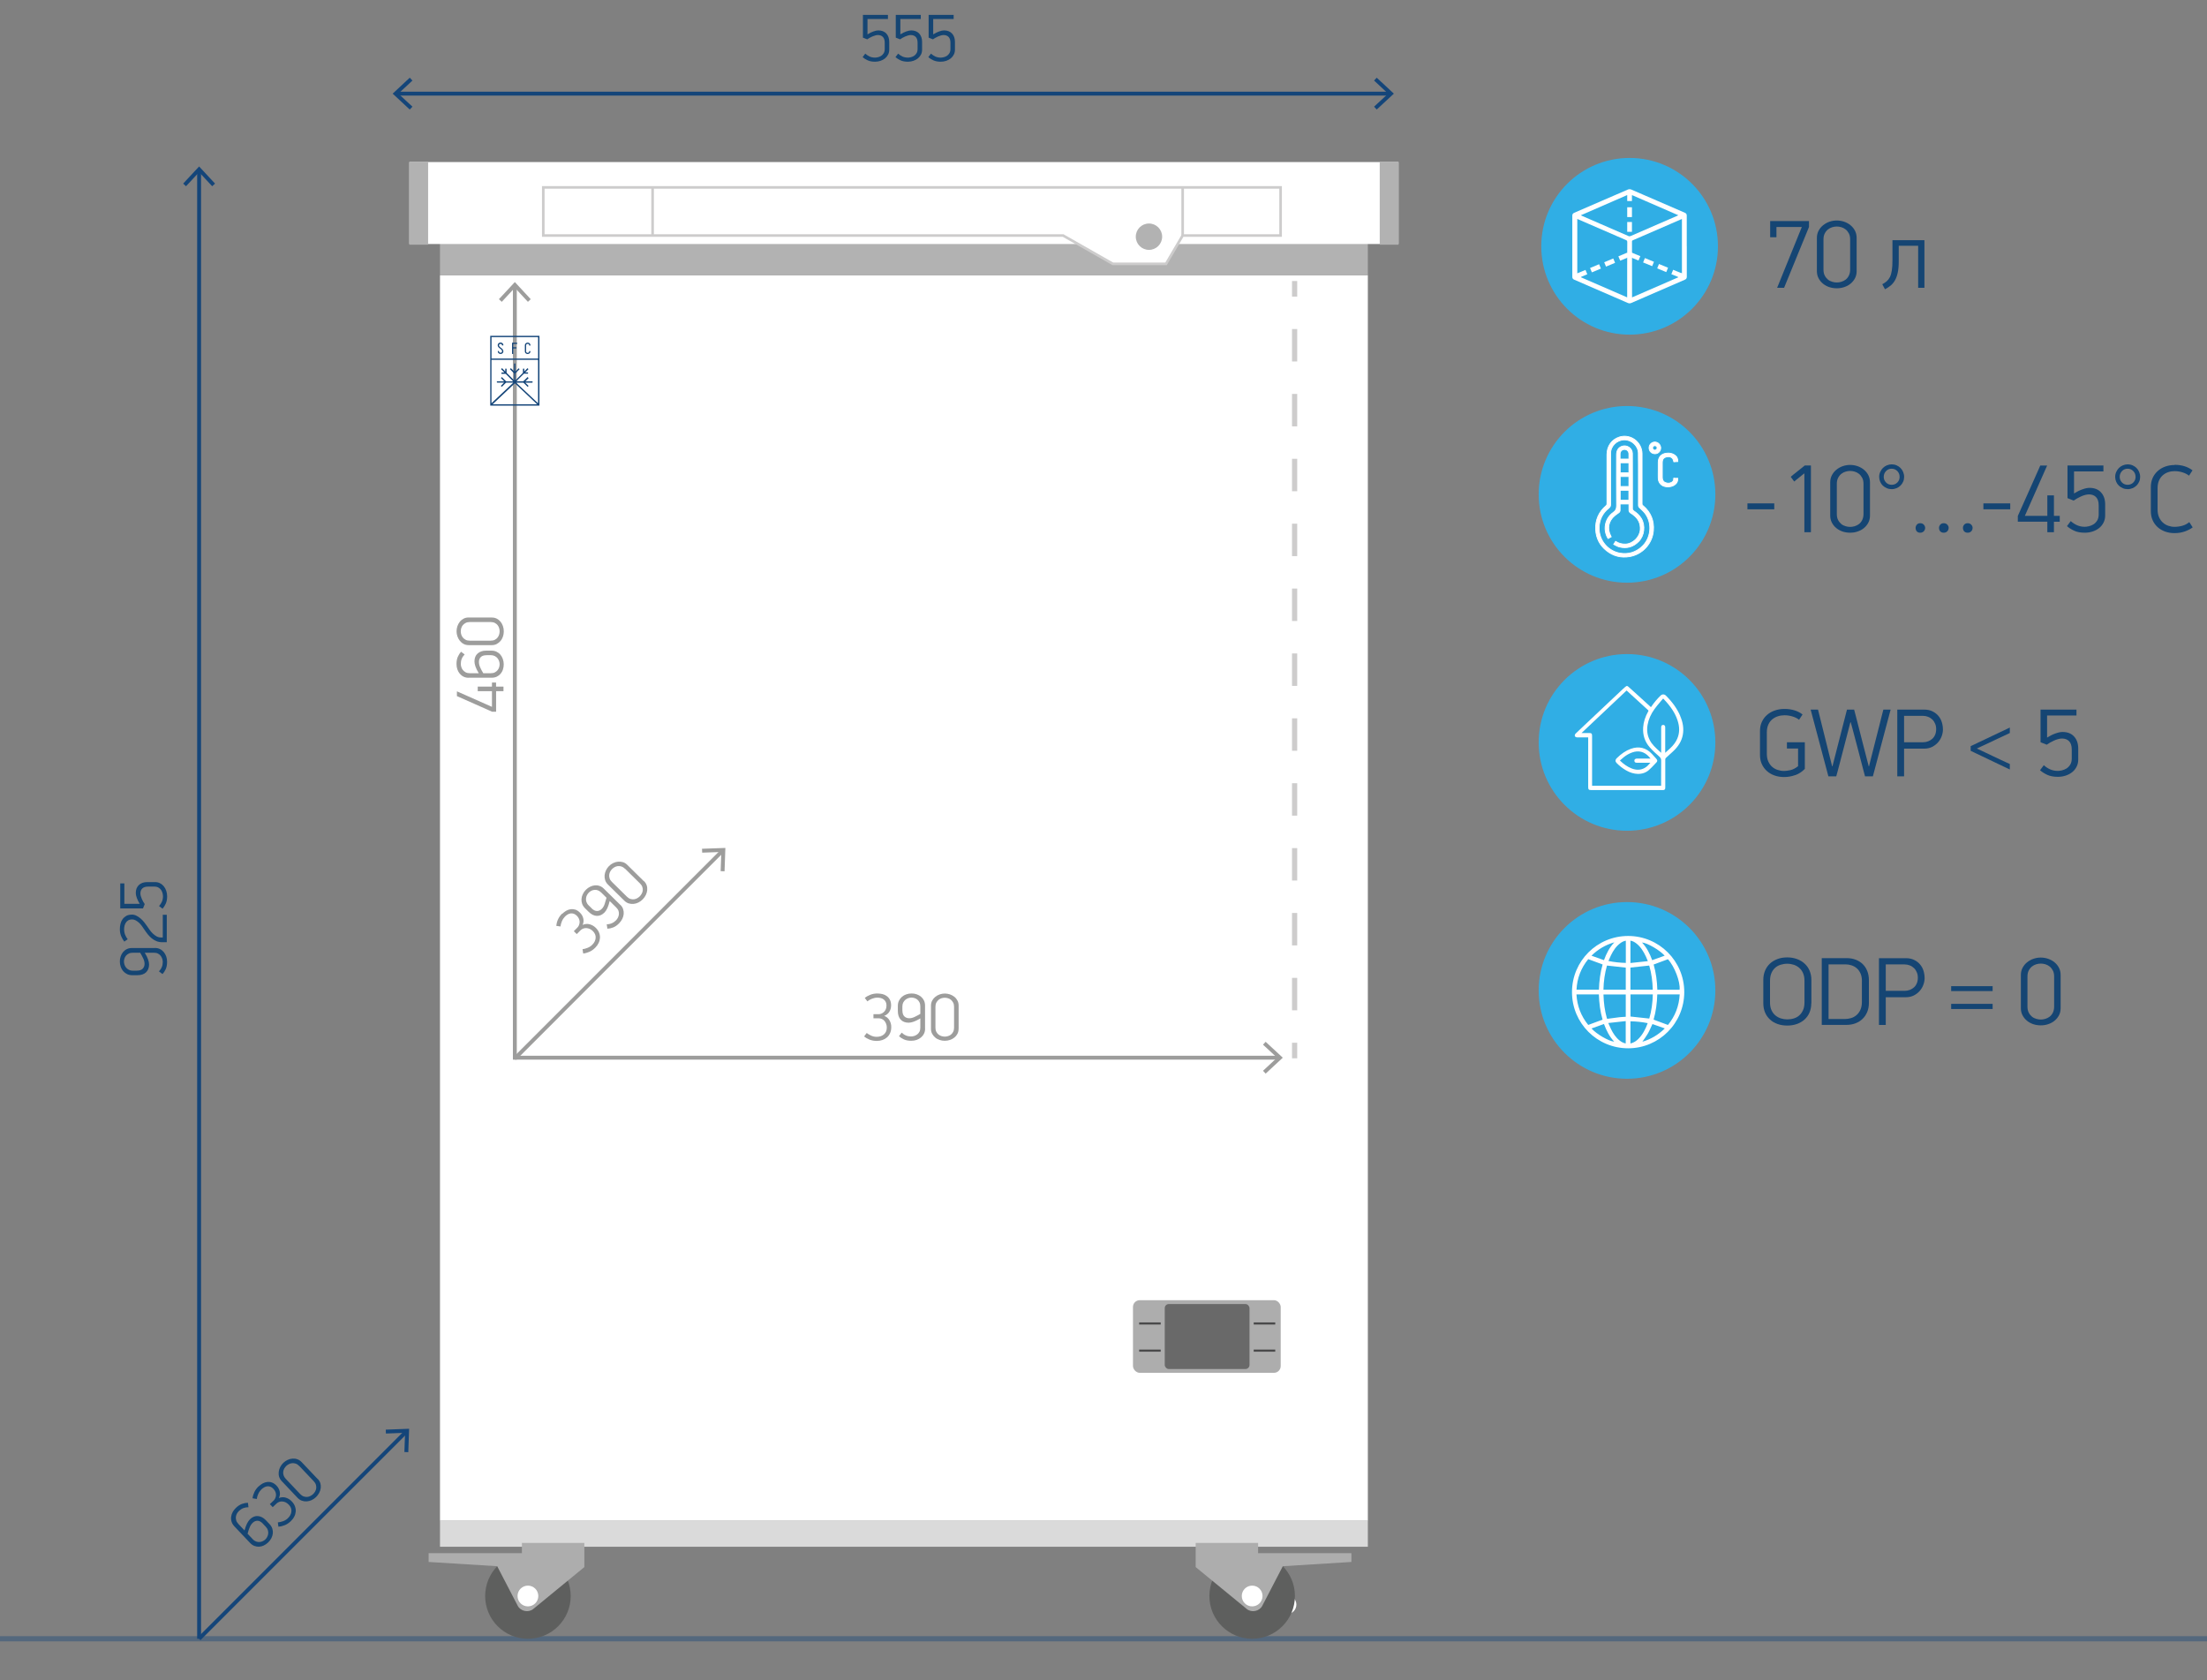 <?xml version="1.0" encoding="UTF-8"?> <svg xmlns="http://www.w3.org/2000/svg" id="_Слой_1" viewBox="0 0 425.2 323.66"><rect x="0" y="0" width="425.2" height="323.66" fill="#808080" stroke="none"/><defs><style>.cls-1,.cls-2{stroke-width:.5px;}.cls-1,.cls-2,.cls-3,.cls-4,.cls-5,.cls-6,.cls-7,.cls-8{stroke-miterlimit:10;}.cls-1,.cls-2,.cls-5,.cls-7{stroke:#cdcccc;}.cls-1,.cls-3,.cls-9{fill:#fff;}.cls-10{fill:#adadad;}.cls-2,.cls-4,.cls-5,.cls-6,.cls-7,.cls-8{fill:none;}.cls-11{fill:#696969;}.cls-3{stroke:#fff;stroke-width:.15px;}.cls-4{stroke:#9d9d9c;}.cls-4,.cls-8{stroke-width:.75px;}.cls-12{fill:#dadada;}.cls-13{fill:#5e5f5e;}.cls-6{opacity:.4;stroke:#124579;}.cls-7{stroke-dasharray:6.25 6.25;}.cls-14{fill:#49494a;}.cls-15{fill:#9d9d9c;}.cls-16{fill:#154573;}.cls-8{stroke:#144579;}.cls-17{fill:#b2b2b2;}.cls-18{fill:#144579;}.cls-19{fill:#30aee5;}</style></defs><circle class="cls-19" cx="313.46" cy="95.24" r="17.02"></circle><circle class="cls-19" cx="313.96" cy="47.45" r="17.02"></circle><path class="cls-3" d="M316.53,97.44c-.13-.11-.17-.22-.17-.38,0-.94,0-1.87,0-2.81,0-.93,0-1.88,0-2.81,0-1.08,0-3.37,0-4.08,0-.25-.04-.5-.1-.74-.49-1.9-2.44-3-4.26-2.43-1.48.47-2.41,1.76-2.41,3.38,0,3.15,0,6.31,0,9.46,0,.15-.02.27-.15.38-1.43,1.22-2.12,2.77-2.02,4.65.09,1.65.8,3.01,2.08,4.03,1.31,1.05,2.82,1.44,4.5,1.14,2.41-.43,4.34-2.45,4.55-5,.16-1.92-.51-3.55-2-4.81ZM316.27,105.37c-1.19,1.04-2.56,1.46-4.13,1.2-2.25-.37-4.1-2.38-4.05-4.9.03-1.55.67-2.83,1.89-3.79.24-.19.32-.4.32-.69,0-3.28-.01-6.57,0-9.85,0-1.42,1.21-2.58,2.64-2.6,1.39-.02,2.64,1.12,2.7,2.52.03.8.01,3.76.02,4.56h0c0,1.84,0,3.69,0,5.53,0,.2.08.35.24.49.36.34.75.68,1.04,1.07,1.45,1.95,1.14,4.86-.68,6.46Z"></path><path class="cls-3" d="M314.72,98.38c-.15-.1-.21-.22-.21-.4,0-1.92,0-3.85,0-5.77,0-1.62,0-3.24-.01-4.86-.01-.97-1-1.67-1.93-1.4-.72.21-1.13.79-1.13,1.64,0,3.28-.02,6.55.01,9.83,0,.58-.14.94-.63,1.29-1.7,1.19-2.03,3.44-1.01,5.05l.61-.34s-.05-.09-.07-.14c-.76-1.4-.47-2.93.76-3.94.24-.2.5-.38.75-.55.19-.13.27-.29.27-.52-.01-.39,0-.77,0-1.17h1.7c0,.39.01.77,0,1.14-.01.27.09.46.32.6.19.11.36.24.53.37.95.71,1.41,1.65,1.33,2.85-.1,1.43-1.43,2.72-2.86,2.76-.69.02-1.31-.15-1.89-.53l-.37.58c.35.18.7.4,1.07.5,1.44.37,2.69.02,3.74-1.04,1.11-1.12,1.33-3.07.53-4.43-.38-.64-.91-1.1-1.51-1.5ZM313.81,96.37h-1.66v-1.91h1.66v1.91ZM313.82,93.72h-1.67v-1.91h1.67v1.91ZM313.82,91.07h-1.67v-1.91h1.67v1.91ZM313.83,88.44h-1.7c0-.36-.01-.69,0-1.01.02-.51.39-.85.87-.84.48.02.82.37.82.88,0,.32,0,.64,0,.97Z"></path><path class="cls-3" d="M322.49,92.13c-.04.29-.1.59-.38.76-.43.26-.89.26-1.34.04-.39-.19-.51-.55-.51-.95,0-.96,0-1.92,0-2.88,0-.42.12-.8.54-.98.48-.21.98-.21,1.38.16.17.16.23.45.3.69l.78-.05c.02-.56-.2-1-.67-1.3-.47-.3-.99-.38-1.54-.31-.97.11-1.56.73-1.58,1.72-.01.51,0,1.02,0,1.53,0,0,0,0,0,0,0,.54-.02,1.08,0,1.61.03.5.21.94.63,1.26.62.48,1.77.49,2.49.02.46-.3.68-.74.66-1.3h-.79Z"></path><path class="cls-3" d="M319.95,86.29c0-.62-.53-1.14-1.14-1.13-.62.01-1.11.52-1.1,1.14,0,.63.51,1.13,1.15,1.12.62,0,1.1-.51,1.1-1.14ZM318.82,86.73c-.24,0-.44-.22-.43-.46.01-.24.21-.41.45-.41.23,0,.43.22.42.44,0,.22-.22.43-.44.43Z"></path><path class="cls-9" d="M324.98,47.45c0,1.96,0,3.92,0,5.88,0,.29-.12.45-.38.56-3.43,1.49-6.87,2.98-10.3,4.47-.24.11-.45.11-.7,0-3.44-1.5-6.88-2.99-10.32-4.48-.25-.11-.36-.27-.36-.55,0-3.93,0-7.86,0-11.78,0-.29.12-.45.38-.56,3.46-1.5,6.92-3.01,10.39-4.5.15-.06.38-.06.53,0,3.47,1.49,6.93,3,10.39,4.5.25.11.36.27.36.55,0,1.97,0,3.94,0,5.9ZM303.88,42.19v10.5c.25-.11.81.5.68.72,2.98,1.3,5.95,2.59,8.93,3.88,0-2.6,0-10.11.02-10.66,0-.2-.06-.3-.25-.38-2.39-1.03-4.78-2.07-7.17-3.11-.73-.32-1.45-.63-2.21-.96ZM314.42,57.3c3-1.3,5.97-2.59,8.95-3.89-.16-.22-.22-.43-.05-.64.2-.26.46-.17.72-.09v-10.48c-.06.02-.11.04-.15.05-3.1,1.34-6.19,2.69-9.29,4.03-.15.06-.19.15-.18.3,0,.55.01,8.12.01,10.72ZM304.56,41.47c.09.05.14.07.19.1,3,1.3,6,2.6,9,3.91.16.07.29.05.44-.02,2.97-1.29,5.94-2.58,8.91-3.87.07-.03.14-.07.25-.12-3-1.3-5.96-2.59-8.92-3.88-.02.05-.02.06-.02.08,0,.17,0,.89,0,1.06h-.91c0-.19,0-.92,0-1.15-2.99,1.3-5.94,2.59-8.93,3.89Z"></path><rect class="cls-9" x="313.5" y="39.93" width=".91" height="1.89"></rect><rect class="cls-9" x="313.5" y="42.77" width=".91" height="1.89"></rect><rect class="cls-9" x="306.95" y="50.74" width=".91" height="1.89" transform="translate(236.65 -251.9) rotate(67.34)"></rect><rect class="cls-9" x="304.33" y="51.84" width=".91" height="1.89" transform="translate(236.05 -248.81) rotate(67.34)"></rect><rect class="cls-9" x="312.4" y="48.49" width=".91" height="1.89" transform="translate(237.93 -258.31) rotate(67.34)"></rect><rect class="cls-9" x="309.68" y="49.63" width=".91" height="1.89" transform="translate(237.3 -255.1) rotate(67.34)"></rect><rect class="cls-9" x="317.17" y="49.56" width=".91" height="1.89" transform="translate(485.05 -224.09) rotate(112.34)"></rect><rect class="cls-9" x="314.54" y="48.49" width=".91" height="1.89" transform="translate(480.43 -223.15) rotate(112.34)"></rect><rect class="cls-9" x="322.61" y="51.83" width=".91" height="1.89" transform="translate(494.66 -226) rotate(112.34)"></rect><rect class="cls-9" x="319.88" y="50.7" width=".91" height="1.89" transform="translate(489.85 -225.02) rotate(112.34)"></rect><path class="cls-16" d="M343.72,55.45h-1.34l4.76-11.72h-4.89v1.98h-1.21v-3.12h7.48v1.14l-4.8,11.72Z"></path><path class="cls-16" d="M357.7,52.24c0,.51-.11.97-.32,1.37-.21.4-.5.75-.85,1.04-.35.29-.76.51-1.22.66-.46.16-.94.23-1.44.23s-1-.08-1.46-.23c-.46-.16-.86-.38-1.21-.67-.35-.29-.63-.64-.84-1.04s-.32-.86-.32-1.35v-6.42c0-.51.11-.97.33-1.38s.5-.76.86-1.05.76-.52,1.22-.68c.46-.16.93-.24,1.42-.24s.98.08,1.44.24c.46.16.87.39,1.22.68s.64.64.85,1.05c.21.41.32.87.32,1.38v6.42ZM356.45,46.14c0-.46-.08-.85-.25-1.17-.17-.32-.38-.58-.62-.77-.25-.2-.53-.34-.83-.43-.31-.09-.59-.13-.87-.13s-.56.04-.87.13c-.3.09-.58.23-.83.43-.25.2-.46.46-.62.77-.17.32-.25.71-.25,1.17v5.79c0,.46.08.85.25,1.17s.38.57.62.77.53.33.83.42c.3.09.59.13.87.13s.56-.04.87-.13c.3-.09.58-.23.83-.42s.46-.45.62-.77.25-.71.25-1.17v-5.79Z"></path><path class="cls-16" d="M365.81,47.35v2.99c0,.86-.06,1.59-.19,2.18s-.31,1.1-.55,1.51-.52.75-.85,1.01-.68.49-1.06.69l-.52-.97c.32-.17.61-.36.85-.57s.45-.48.62-.81.29-.76.37-1.28c.08-.52.12-1.17.12-1.97v-3.86h6.16v9.18h-1.21v-8.1h-3.73Z"></path><path class="cls-16" d="M336.66,98.12v-1.14h5.17v1.14h-5.17Z"></path><path class="cls-16" d="M347.63,102.54v-11.35c-.1.07-.24.18-.42.33-.18.14-.37.29-.56.45-.19.16-.38.31-.57.46-.19.15-.32.26-.41.34l-.67-.91c.15-.12.35-.29.59-.49.24-.2.49-.4.76-.61.26-.21.51-.4.76-.6s.44-.35.59-.48h1.19v12.86h-1.25Z"></path><path class="cls-16" d="M360.27,99.33c0,.51-.11.97-.32,1.37-.21.4-.5.75-.85,1.04-.35.29-.76.51-1.22.66-.46.16-.94.23-1.44.23s-1-.08-1.46-.23c-.46-.16-.86-.38-1.21-.67-.35-.29-.63-.64-.84-1.04s-.32-.86-.32-1.35v-6.42c0-.51.11-.97.33-1.38s.5-.76.86-1.05.76-.52,1.22-.68c.46-.16.93-.24,1.42-.24s.98.08,1.44.24c.46.16.87.39,1.22.68s.64.64.85,1.05c.21.41.32.87.32,1.38v6.42ZM359.02,93.23c0-.46-.08-.85-.25-1.17-.17-.32-.38-.58-.62-.77-.25-.2-.53-.34-.83-.43-.31-.09-.59-.13-.87-.13s-.56.04-.87.13c-.3.09-.58.23-.83.43-.25.2-.46.46-.62.77-.17.32-.25.71-.25,1.17v5.79c0,.46.08.85.25,1.17s.38.57.62.77.53.33.83.42c.3.09.59.13.87.13s.56-.04.87-.13c.3-.09.58-.23.83-.42s.46-.45.62-.77.25-.71.25-1.17v-5.79Z"></path><path class="cls-16" d="M366.85,91.87c0,.34-.06.65-.19.93-.12.29-.3.54-.51.75-.22.21-.47.38-.76.5-.29.12-.61.19-.94.19s-.65-.06-.94-.19c-.29-.12-.55-.29-.77-.5-.22-.21-.39-.46-.51-.75-.12-.29-.19-.6-.19-.93s.07-.65.2-.94c.13-.29.3-.55.52-.77.22-.22.47-.39.77-.51.29-.12.6-.19.92-.19s.65.06.94.19c.29.12.55.3.76.51.22.22.39.47.51.77.12.29.19.61.19.94ZM365.98,91.87c0-.44-.15-.81-.44-1.11-.29-.3-.66-.46-1.09-.46s-.8.15-1.09.46c-.29.31-.44.68-.44,1.11s.15.78.44,1.08c.29.3.66.45,1.09.45s.8-.15,1.09-.44c.29-.29.44-.66.44-1.09Z"></path><path class="cls-16" d="M369.06,101.68c0-.21.08-.41.23-.6.16-.19.38-.28.66-.28s.52.09.69.28.26.39.26.6c0,.26-.09.49-.26.67s-.4.28-.69.28-.51-.09-.66-.26c-.16-.17-.23-.4-.23-.69ZM373.57,101.68c0-.21.08-.41.24-.6.16-.19.39-.28.67-.28s.52.09.69.28.26.39.26.6c0,.26-.09.49-.26.67s-.4.28-.69.28-.51-.09-.67-.26c-.16-.17-.24-.4-.24-.69ZM378.18,101.68c0-.21.08-.41.24-.6.16-.19.39-.28.67-.28s.52.09.69.28c.17.19.26.39.26.6,0,.26-.08.49-.25.67s-.4.28-.7.28-.51-.09-.67-.26c-.16-.17-.24-.4-.24-.69Z"></path><path class="cls-16" d="M382.12,98.12v-1.14h5.17v1.14h-5.17Z"></path><path class="cls-16" d="M395.71,100.51v2.03h-1.27v-2.03h-5.69v-1.1c.72-1.62,1.45-3.24,2.17-4.86.73-1.62,1.45-3.24,2.16-4.86h1.32l-4.29,9.69h4.33v-3.94h1.27v3.94h1.12v1.14h-1.12Z"></path><path class="cls-16" d="M405.27,100.68c-.21.41-.49.76-.84,1.04-.36.29-.77.51-1.25.67s-.99.24-1.52.24c-.8,0-1.47-.12-2.02-.37-.55-.25-1.02-.55-1.42-.9l.73-.97c.38.35.8.62,1.24.81.44.19.92.29,1.45.29.21,0,.47-.03.78-.1.31-.07.61-.19.89-.36.28-.17.52-.42.72-.73.2-.31.3-.71.3-1.19v-1.75c0-.71-.17-1.24-.51-1.59-.34-.35-.8-.52-1.37-.52-.22,0-.47.04-.74.11s-.54.17-.8.29c-.27.12-.53.25-.77.39-.25.14-.46.28-.63.4l-1.19-.47v-6.29h6.92v1.14h-5.66v4.25c.56-.35,1.1-.62,1.63-.8.53-.19.98-.28,1.35-.28.95,0,1.69.29,2.22.87s.8,1.35.8,2.32v2.13c0,.5-.1.95-.31,1.36Z"></path><path class="cls-16" d="M412.32,91.87c0,.34-.06.65-.19.93-.12.29-.3.54-.51.75-.22.21-.47.38-.76.5-.29.12-.61.19-.94.19s-.65-.06-.94-.19c-.29-.12-.55-.29-.77-.5-.22-.21-.39-.46-.51-.75-.12-.29-.19-.6-.19-.93s.07-.65.2-.94c.13-.29.3-.55.52-.77.22-.22.47-.39.77-.51.29-.12.6-.19.92-.19s.65.06.94.19c.29.12.55.3.76.51.22.22.39.47.51.77.12.29.19.61.19.94ZM411.44,91.87c0-.44-.15-.81-.44-1.11-.29-.3-.66-.46-1.09-.46s-.8.15-1.09.46c-.29.31-.44.68-.44,1.11s.15.78.44,1.08c.29.3.66.45,1.09.45s.8-.15,1.09-.44c.29-.29.44-.66.44-1.09Z"></path><path class="cls-16" d="M418.94,89.55c1.37,0,2.53.35,3.47,1.06l-.67,1.03c-.37-.29-.81-.5-1.3-.65-.49-.15-.99-.22-1.5-.22-.41,0-.81.06-1.19.19-.39.12-.73.32-1.04.58-.31.26-.56.6-.75,1.02-.19.42-.28.92-.28,1.5v4.11c0,.58.1,1.09.29,1.5.19.42.44.76.75,1.03s.65.47,1.04.6.77.2,1.16.2c.52,0,1.03-.07,1.53-.21.5-.14.95-.38,1.34-.7l.65,1.01c-.36.29-.85.54-1.46.77-.61.22-1.29.34-2.03.34-.66,0-1.27-.1-1.82-.3-.55-.2-1.04-.49-1.45-.86-.41-.37-.73-.82-.96-1.34-.23-.52-.34-1.11-.34-1.75v-4.65c0-.63.12-1.21.35-1.73.24-.52.56-.96.97-1.33.41-.37.89-.66,1.45-.86.55-.2,1.15-.3,1.8-.3Z"></path><circle class="cls-19" cx="313.46" cy="143.03" r="17.02"></circle><circle class="cls-19" cx="313.46" cy="190.81" r="17.02"></circle><path class="cls-9" d="M302.86,191.13c0-5.98,4.84-10.81,10.82-10.81,5.97,0,10.81,4.84,10.81,10.81,0,5.98-4.84,10.83-10.81,10.83-5.98,0-10.82-4.83-10.82-10.82ZM305.99,184.79c-1.38,1.69-2.15,3.66-2.26,5.88h4.32c.05-1.67.26-3.3.71-4.86-.93-.34-1.82-.67-2.76-1.02ZM321.34,184.8c-.93.34-1.83.68-2.75,1.02.45,1.57.66,3.2.71,4.86h4.29c.17-1.51-.99-4.53-2.25-5.88ZM305.99,197.46c.94-.35,1.84-.68,2.76-1.02-.46-1.58-.66-3.21-.71-4.86h-4.32c.13,2.23.89,4.19,2.27,5.88ZM321.35,197.46c1.38-1.69,2.14-3.65,2.26-5.88h-4.32c-.05,1.66-.26,3.3-.71,4.86.92.34,1.82.67,2.76,1.02ZM313.23,186.42c-1.22-.13-2.41-.26-3.63-.4-.43,1.51-.65,3.07-.68,4.65h4.3v-4.26ZM308.93,191.58s0,.08,0,.12c.04,1.5.24,2.99.64,4.44.05.18.14.14.26.12.73-.1,1.46-.21,2.19-.29.4-.05.8-.05,1.2-.08v-4.3h-4.29ZM318.43,191.58h-4.3v4.26c1.21.13,2.41.26,3.62.39.44-1.5.64-3.05.68-4.65ZM317.74,186.02c-1.22.13-2.42.26-3.62.39v4.26h4.3c-.04-1.6-.24-3.15-.68-4.65ZM309.85,197.08c.19.43.34.8.52,1.16.41.84.91,1.62,1.65,2.21.35.28.74.49,1.19.58v-4.31c-1.12.12-2.21.24-3.36.37ZM314.12,201.02c.06,0,.1,0,.13-.02.54-.15,1-.45,1.39-.84.85-.85,1.38-1.89,1.79-3.01,0,0,0-.02-.01-.04-1.09-.22-2.19-.33-3.3-.35v4.26ZM317.48,185.18c-.15-.35-.26-.63-.39-.91-.44-.93-.96-1.81-1.78-2.47-.35-.28-.73-.5-1.19-.58v4.31c1.12-.12,2.22-.24,3.36-.36ZM313.23,181.23c-.4.07-.73.24-1.03.46-.85.61-1.39,1.45-1.84,2.37-.17.35-.32.71-.48,1.08,1.13.23,2.23.34,3.35.37v-4.27ZM318.32,184.98c.8-.29,1.59-.57,2.39-.86-.9-1.05-3.37-2.48-4.36-2.54.91.96,1.49,2.12,1.96,3.4ZM316.42,200.69c1.6-.46,3.04-1.3,4.32-2.56-.84-.3-1.62-.57-2.38-.84-.31.64-.55,1.25-.87,1.81-.32.56-.72,1.08-1.07,1.59ZM306.62,198.14c1,1.11,3.32,2.45,4.37,2.54-.92-.97-1.49-2.13-1.97-3.4-.8.29-1.58.57-2.4.86ZM311.03,181.54c-1.71.49-3.14,1.33-4.42,2.58.83.3,1.62.58,2.41.86.47-1.28,1.05-2.43,2-3.44Z"></path><path class="cls-16" d="M345.85,149.33c-.7.25-1.41.37-2.13.37-.66,0-1.27-.1-1.84-.3-.57-.2-1.06-.49-1.47-.86-.42-.37-.74-.82-.98-1.34s-.35-1.11-.35-1.75v-4.65c0-.63.12-1.21.36-1.73.24-.52.57-.96.99-1.33.42-.37.92-.66,1.5-.86.58-.2,1.2-.3,1.88-.3s1.3.09,1.88.26,1.11.44,1.59.8l-.67,1.03c-.36-.29-.79-.5-1.3-.65s-1-.22-1.5-.22c-.44,0-.86.06-1.26.19-.4.12-.77.32-1.09.58-.32.26-.58.6-.77,1.02-.19.42-.29.92-.29,1.5v4.11c0,.58.09,1.09.28,1.5s.43.76.74,1.03.66.47,1.06.6.81.2,1.24.2c.3,0,.69-.05,1.18-.15.49-.1.99-.35,1.52-.77v-3.4h-2.15v-1.21h3.45v5.13c-.54.56-1.15.96-1.85,1.21Z"></path><path class="cls-16" d="M356.49,139.16c-.07.29-.18.71-.33,1.28-.14.57-.3,1.2-.49,1.9-.18.7-.37,1.43-.57,2.19-.2.76-.39,1.48-.56,2.16-.17.68-.33,1.28-.47,1.79-.14.52-.24.88-.3,1.09h-1.51l-3.42-12.86h1.42l2.72,10.92h.06l2.8-10.92h1.38c.16.61.32,1.24.49,1.88.16.64.35,1.37.56,2.2s.46,1.79.74,2.89.62,2.42,1.02,3.95h.06c.05-.21.14-.59.28-1.14.14-.55.3-1.18.48-1.89.18-.72.37-1.48.58-2.29s.4-1.58.59-2.32c.19-.74.35-1.4.5-1.99.14-.58.25-1.01.33-1.29h1.4l-3.42,12.86h-1.51c-.06-.22-.16-.6-.3-1.12s-.29-1.12-.47-1.8c-.17-.68-.36-1.4-.56-2.16s-.39-1.49-.58-2.19-.35-1.33-.5-1.89c-.15-.56-.26-.98-.34-1.25h-.08Z"></path><path class="cls-16" d="M374.33,140.48c0,.45-.08.9-.24,1.34s-.4.85-.71,1.2c-.31.35-.69.64-1.13.87-.44.22-.95.34-1.52.34h-3.89v5.34h-1.31v-12.86h5.2c.61,0,1.14.11,1.59.34.45.22.83.51,1.13.87.3.35.52.76.66,1.21.14.45.21.91.21,1.35ZM373.02,140.48c0-.39-.06-.74-.2-1.05-.13-.32-.31-.59-.54-.81-.23-.22-.5-.4-.81-.52-.31-.12-.64-.19-.99-.19h-3.64v5.09h3.64c.35,0,.68-.06.99-.18.31-.12.58-.28.81-.49.23-.21.41-.47.54-.78s.2-.67.2-1.06Z"></path><path class="cls-16" d="M387.21,148.25l-7.54-3.6v-.9l7.54-3.58v1.05l-6.36,2.99c.12.05.35.15.68.31.33.16.71.34,1.14.54.43.21.88.42,1.36.65.48.23.93.44,1.36.64s.81.38,1.14.53c.33.16.56.26.68.31v1.06Z"></path><path class="cls-16" d="M400.08,147.71c-.21.41-.49.76-.84,1.04-.36.29-.77.51-1.25.67s-.99.24-1.52.24c-.8,0-1.47-.12-2.02-.37-.55-.25-1.02-.55-1.42-.9l.73-.97c.38.35.8.62,1.24.81.44.19.92.29,1.45.29.21,0,.47-.03.78-.1.31-.07.61-.19.89-.36.28-.17.52-.42.72-.73.2-.31.3-.71.3-1.19v-1.75c0-.71-.17-1.24-.51-1.59-.34-.35-.8-.52-1.37-.52-.22,0-.47.04-.74.11s-.54.17-.8.29c-.27.12-.53.25-.77.39-.25.14-.46.28-.63.4l-1.19-.47v-6.29h6.92v1.14h-5.66v4.25c.56-.35,1.1-.62,1.63-.8.53-.19.98-.28,1.35-.28.95,0,1.69.29,2.22.87s.8,1.35.8,2.32v2.13c0,.5-.1.95-.31,1.36Z"></path><path class="cls-16" d="M348.96,193.29c0,.66-.12,1.25-.34,1.78-.23.53-.55.98-.96,1.35-.41.37-.9.66-1.47.86s-1.19.3-1.86.3-1.33-.1-1.89-.31c-.57-.21-1.05-.49-1.45-.87-.4-.37-.72-.82-.94-1.35s-.33-1.12-.33-1.78v-4.5c0-.63.11-1.22.33-1.75.22-.53.53-.98.93-1.36.4-.38.89-.67,1.46-.89s1.2-.32,1.9-.32,1.31.11,1.88.32,1.06.51,1.47.89c.41.38.73.83.95,1.36.22.53.34,1.11.34,1.75v4.52ZM347.65,188.96c0-.57-.09-1.06-.27-1.47-.18-.41-.42-.75-.73-1.02-.31-.27-.66-.47-1.05-.6-.4-.13-.82-.2-1.27-.2s-.89.07-1.3.2c-.4.13-.76.33-1.05.6s-.54.61-.71,1.02c-.17.41-.26.9-.26,1.47v4.16c0,.58.09,1.08.28,1.49s.44.75.75,1.01c.31.26.67.45,1.06.58.4.12.81.19,1.23.19.45,0,.87-.06,1.28-.19.4-.12.76-.32,1.05-.59.3-.27.54-.61.72-1.02.18-.41.27-.9.27-1.47v-4.16Z"></path><path class="cls-16" d="M360.06,193.27c0,.62-.11,1.19-.33,1.71-.22.52-.52.96-.9,1.32-.38.37-.83.65-1.36.85-.53.2-1.1.3-1.73.3h-4.76v-12.86h4.8c.63,0,1.21.1,1.74.3.52.2.97.48,1.34.84s.67.8.88,1.33c.21.52.32,1.1.32,1.74v4.48ZM358.72,189.04c0-.6-.09-1.1-.28-1.51-.19-.41-.43-.75-.73-1s-.64-.44-1.02-.56c-.38-.12-.76-.18-1.15-.18h-3.25v10.53h3.14c.38,0,.77-.06,1.17-.17.39-.11.74-.3,1.05-.56.31-.26.57-.6.76-1.01s.3-.92.3-1.51v-4.02Z"></path><path class="cls-16" d="M370.8,188.37c0,.45-.08.9-.24,1.34s-.4.85-.71,1.2c-.31.35-.69.64-1.13.87-.44.22-.95.34-1.52.34h-3.89v5.34h-1.31v-12.86h5.2c.61,0,1.14.11,1.59.34.45.22.83.51,1.13.87.3.35.52.76.66,1.21.14.45.21.91.21,1.35ZM369.49,188.37c0-.39-.06-.74-.2-1.05-.13-.32-.31-.59-.54-.81-.23-.22-.5-.4-.81-.52-.31-.12-.64-.19-.99-.19h-3.64v5.09h3.64c.35,0,.68-.06.99-.18.31-.12.58-.28.81-.49.23-.21.41-.47.54-.78s.2-.67.2-1.06Z"></path><path class="cls-16" d="M375.91,190.94v-.95h7.99v.95h-7.99ZM375.91,194.39v-.99h7.99v.99h-7.99Z"></path><path class="cls-16" d="M397,194.24c0,.51-.11.97-.32,1.37-.21.4-.5.75-.85,1.04-.35.29-.76.51-1.22.66-.46.16-.94.23-1.44.23s-1-.08-1.46-.23c-.46-.16-.86-.38-1.21-.67-.35-.29-.63-.64-.84-1.04s-.32-.86-.32-1.35v-6.42c0-.51.11-.97.33-1.38s.5-.76.86-1.05.76-.52,1.22-.68c.46-.16.93-.24,1.42-.24s.98.08,1.44.24c.46.16.87.39,1.22.68s.64.64.85,1.05c.21.41.32.87.32,1.38v6.42ZM395.75,188.14c0-.46-.08-.85-.25-1.17-.17-.32-.38-.58-.62-.77-.25-.2-.53-.34-.83-.43-.31-.09-.59-.13-.87-.13s-.56.04-.87.13c-.3.09-.58.23-.83.43-.25.2-.46.46-.62.77-.17.32-.25.71-.25,1.17v5.79c0,.46.08.85.25,1.17s.38.57.62.77.53.33.83.42c.3.09.59.13.87.13s.56-.04.87-.13c.3-.09.58-.23.83-.42s.46-.45.62-.77.25-.71.25-1.17v-5.79Z"></path><path class="cls-9" d="M323.7,137.89c-.59-1.36-1.49-2.63-2.75-3.88-.3-.3-.72-.3-1.02,0-.65.62-1.24,1.33-1.77,2.1-.03.04-.06.09-.09.13h0s-.01,0-.01-.01l-1-.91c-.55-.5-1.1-.99-1.64-1.49l-.44-.4c-.42-.38-.84-.76-1.26-1.13-.21-.19-.33-.19-.55,0l-.1.08c-.16.14-.33.28-.48.43-2.55,2.4-5.11,4.81-7.66,7.22-.46.43-.91.86-1.37,1.3-.12.11-.18.25-.17.38,0,.1.06.19.14.25.12.09.28.1.34.1.55,0,1.1,0,1.67,0h.44v9.58c0,.46.11.57.57.57h13.76s.04,0,.06,0c.04,0,.08,0,.12,0,.19-.03.31-.14.33-.33.01-.09.01-.19.01-.27v-.89c0-1.48,0-2.95,0-4.43,0-.09.04-.19.09-.24.25-.24.51-.48.77-.71.21-.19.41-.37.62-.56,1.06-.98,1.68-2.03,1.9-3.21.21-1.16.05-2.35-.51-3.64ZM320.81,139.99c-.03-.2-.17-.33-.38-.33-.21,0-.36.13-.38.33-.01.09-.01.19-.01.27,0,1.56,0,3.11,0,4.66v.11c-.11-.1-.22-.2-.33-.3-.74-.67-1.44-1.29-1.88-2.17-.46-.9-.59-1.85-.41-2.9.18-1.05.63-2.08,1.34-3.06.33-.46.71-.91,1.08-1.34.17-.2.35-.41.52-.62.04-.05.06-.05.06-.05,0,0,.03,0,.07.05,1.38,1.43,2.25,2.75,2.71,4.16.42,1.27.41,2.42-.06,3.51-.28.65-.72,1.25-1.35,1.84-.24.22-.47.44-.73.66l-.24.22v-4.8c0-.08,0-.17-.01-.25ZM320.03,151.19v.19h-13.3v-9.6c0-.45-.11-.56-.56-.56h-1.47l8.68-8.19.3.27c.22.2.43.39.64.59l.67.61c.84.77,1.69,1.55,2.54,2.32.09.08.09.11.03.21-.6,1.06-.92,2.08-.99,3.11-.1,1.48.33,2.78,1.28,3.85.58.66,1.25,1.26,1.84,1.78.26.23.36.45.35.79-.02,1.12-.01,2.27-.01,3.37,0,.42,0,.83,0,1.25Z"></path><path class="cls-9" d="M319.13,146.21c-.28-.31-.56-.62-.84-.93-1.12-1.23-2.54-1.58-4.11-1.01-.96.35-1.82.93-2.73,1.83-.27.27-.28.61,0,.89.54.56,1.15,1.03,1.82,1.42.77.45,1.53.67,2.3.69.85,0,1.56-.26,2.12-.76.38-.34.74-.71,1.08-1.08.12-.13.24-.26.36-.38.21-.21.21-.43,0-.65ZM315.17,146.18c-.18.04-.29.17-.29.36,0,.2.09.34.26.38.1.03.21.03.3.03.62,0,1.24,0,1.85,0h.67c-.33.39-.66.76-1.1,1-.77.43-1.61.46-2.55.08-.77-.31-1.47-.79-2.22-1.51.06-.05.12-.11.18-.16.18-.16.37-.32.56-.48.51-.41,1.05-.71,1.61-.91,1.25-.45,2.35-.17,3.25.82.1.11.2.22.31.36h0s-.71,0-.71,0c-.63,0-1.26,0-1.89,0h-.04c-.07,0-.15,0-.22.02Z"></path><circle class="cls-9" cx="102.14" cy="309.14" r="1.82"></circle><circle class="cls-9" cx="247.94" cy="309.14" r="1.82"></circle><line class="cls-6" x1="425.2" y1="315.72" x2="0" y2="315.72"></line><line class="cls-8" x1="76.46" y1="18.04" x2="267.73" y2="18.04"></line><polygon class="cls-18" points="78.94 21.1 79.46 20.55 76.75 18.04 79.46 15.52 78.94 14.97 75.65 18.04 78.94 21.1"></polygon><polygon class="cls-18" points="265.24 21.1 264.73 20.55 267.44 18.04 264.73 15.52 265.24 14.97 268.54 18.04 265.24 21.1"></polygon><path class="cls-16" d="M171.09,10.52c-.14.29-.34.53-.58.73-.25.2-.54.36-.87.47s-.69.17-1.06.17c-.55,0-1.02-.09-1.4-.26-.38-.17-.71-.38-.99-.62l.51-.68c.27.24.56.43.86.57.31.13.64.2,1.01.2.15,0,.33-.02.55-.07.22-.05.42-.13.62-.25.2-.12.36-.29.5-.51.14-.22.21-.49.21-.83v-1.22c0-.49-.12-.86-.36-1.11-.24-.24-.56-.36-.96-.36-.16,0-.33.03-.51.08-.19.05-.37.12-.56.2-.19.08-.37.17-.54.27-.17.1-.32.19-.44.28l-.83-.33V2.87h4.82v.79h-3.94v2.96c.39-.24.77-.43,1.14-.56.37-.13.68-.2.94-.2.66,0,1.17.2,1.55.6.37.4.56.94.56,1.62v1.48c0,.35-.07.66-.21.95Z"></path><path class="cls-16" d="M177.42,10.52c-.14.29-.34.53-.58.73-.25.2-.54.36-.87.47s-.69.17-1.06.17c-.55,0-1.02-.09-1.4-.26-.38-.17-.71-.38-.99-.62l.51-.68c.27.24.56.43.86.57.31.13.64.2,1.01.2.15,0,.33-.02.55-.07.22-.05.42-.13.62-.25.2-.12.36-.29.5-.51.14-.22.21-.49.21-.83v-1.22c0-.49-.12-.86-.36-1.11-.24-.24-.56-.36-.96-.36-.16,0-.33.03-.51.08-.19.05-.37.12-.56.2-.19.08-.37.17-.54.27-.17.1-.32.19-.44.28l-.83-.33V2.87h4.82v.79h-3.94v2.96c.39-.24.77-.43,1.14-.56.37-.13.68-.2.94-.2.66,0,1.17.2,1.55.6.37.4.56.94.56,1.62v1.48c0,.35-.07.66-.21.95Z"></path><path class="cls-16" d="M183.75,10.52c-.14.29-.34.53-.58.73-.25.2-.54.36-.87.47s-.69.17-1.06.17c-.55,0-1.02-.09-1.4-.26-.38-.17-.71-.38-.99-.62l.51-.68c.27.24.56.43.86.57.31.13.64.2,1.01.2.15,0,.33-.02.55-.07.22-.05.42-.13.62-.25.2-.12.36-.29.5-.51.14-.22.21-.49.21-.83v-1.22c0-.49-.12-.86-.36-1.11-.24-.24-.56-.36-.96-.36-.16,0-.33.03-.51.08-.19.05-.37.12-.56.2-.19.08-.37.17-.54.27-.17.1-.32.19-.44.28l-.83-.33V2.87h4.82v.79h-3.94v2.96c.39-.24.77-.43,1.14-.56.37-.13.68-.2.94-.2.66,0,1.17.2,1.55.6.37.4.56.94.56,1.62v1.48c0,.35-.07.66-.21.95Z"></path><rect class="cls-9" x="84.77" y="53.03" width="178.76" height="239.96"></rect><rect class="cls-17" x="84.77" y="46.69" width="178.76" height="6.35"></rect><rect class="cls-12" x="84.77" y="292.99" width="178.76" height="5"></rect><rect class="cls-9" x="78.87" y="31.22" width="190.57" height="15.79"></rect><rect class="cls-10" x="218.28" y="250.49" width="28.46" height="13.99" rx="1.3" ry="1.3"></rect><rect class="cls-11" x="224.4" y="251.23" width="16.33" height="12.52" rx=".78" ry=".78"></rect><rect class="cls-14" x="241.54" y="254.77" width="4.15" height=".41"></rect><rect class="cls-14" x="241.54" y="260" width="4.15" height=".41"></rect><rect class="cls-14" x="219.47" y="254.77" width="4.15" height=".41"></rect><rect class="cls-14" x="219.47" y="260" width="4.15" height=".41"></rect><circle class="cls-13" cx="101.71" cy="307.48" r="8.24"></circle><path class="cls-10" d="M112.58,297.26h-12.03v1.97h-17.97v1.69l13.21.82,3.96,7.63c.55,1.06,2.06,1.37,2.99.61l9.84-8.07v-4.65Z"></path><circle class="cls-9" cx="101.71" cy="307.48" r="2"></circle><circle class="cls-13" cx="241.24" cy="307.48" r="8.24"></circle><path class="cls-10" d="M230.36,297.26h12.03v1.97s17.97,0,17.97,0v1.69s-13.21.82-13.21.82l-3.96,7.63c-.55,1.06-2.06,1.37-2.99.61l-9.84-8.07v-4.65Z"></path><circle class="cls-9" cx="241.24" cy="307.48" r="2"></circle><rect class="cls-17" x="78.87" y="31.22" width="3.61" height="15.92"></rect><rect class="cls-17" x="265.82" y="31.22" width="3.61" height="15.92"></rect><polygon class="cls-1" points="104.67 45.38 204.83 45.38 214.4 50.83 224.65 50.83 227.85 45.38 246.72 45.38 246.72 36.1 104.67 36.1 104.67 45.38"></polygon><line class="cls-2" x1="125.73" y1="36.1" x2="125.73" y2="45.38"></line><line class="cls-2" x1="227.85" y1="36.1" x2="227.85" y2="45.38"></line><circle class="cls-17" cx="221.36" cy="45.6" r="2.54"></circle><path class="cls-16" d="M29.85,182.63c.36,0,.69.07.98.22.29.14.53.34.73.58.2.25.36.53.47.85.11.32.16.66.16,1.03,0,.55-.09,1.02-.26,1.4-.17.38-.38.7-.62.95l-.69-.52c.24-.25.43-.52.55-.82.13-.29.19-.62.19-.99,0-.18-.03-.38-.09-.58s-.16-.4-.29-.58c-.13-.18-.31-.33-.53-.45-.22-.12-.5-.17-.82-.17h-1.74c.29.48.5.9.63,1.27.13.37.2.7.2.98,0,.65-.2,1.16-.59,1.53s-.95.55-1.66.55h-1c-.37,0-.69-.07-.98-.21-.29-.14-.54-.33-.75-.57-.21-.24-.37-.52-.48-.84-.11-.32-.17-.66-.17-1.02s.05-.68.16-.99c.11-.31.26-.59.46-.83.2-.24.44-.43.73-.57.29-.14.61-.21.96-.21h4.46ZM26.36,187c.51,0,.89-.12,1.13-.37.24-.25.36-.56.36-.94,0-.33-.08-.67-.25-1.03-.17-.36-.37-.73-.59-1.11h-1.41c-.31,0-.58.05-.79.16-.22.1-.39.24-.53.4-.14.17-.24.35-.3.55-.07.2-.1.39-.1.58s.03.39.1.6c.06.21.17.4.31.57.14.17.32.32.53.43.22.11.48.17.78.17h.77Z"></path><path class="cls-16" d="M25.38,176.2c.31,0,.61.07.89.21.28.14.55.31.8.53.25.21.48.45.7.72.21.26.4.52.57.77.14.2.3.42.47.68s.38.49.6.71c.22.22.47.41.73.56s.56.23.87.23h.35v-4.37h.77v5.28h-.91c-.39,0-.75-.07-1.07-.2-.32-.13-.63-.31-.91-.54-.28-.23-.54-.49-.77-.78-.23-.29-.46-.6-.66-.91-.17-.26-.34-.51-.52-.75-.18-.24-.37-.45-.57-.62s-.41-.32-.62-.43c-.21-.11-.43-.16-.66-.16-.27,0-.5.05-.7.16-.19.11-.35.25-.47.43-.12.18-.21.38-.27.6-.06.23-.09.46-.09.69,0,.4.07.76.2,1.09.13.33.3.61.49.85-.1.07-.2.15-.33.23-.12.09-.23.17-.32.23-.22-.28-.42-.62-.6-1.03-.17-.41-.26-.86-.26-1.35,0-.36.04-.7.12-1.04s.22-.64.4-.9c.19-.26.43-.47.71-.64.29-.16.64-.24,1.06-.24Z"></path><path class="cls-16" d="M30.83,170.17c.29.14.53.34.73.58.2.25.36.54.47.87s.17.69.17,1.06c0,.55-.09,1.02-.26,1.4-.17.38-.38.71-.62.99l-.68-.51c.24-.27.43-.56.56-.86.13-.31.2-.64.2-1.01,0-.15-.02-.33-.07-.55-.05-.22-.13-.42-.25-.62-.12-.2-.29-.36-.51-.5-.22-.14-.49-.21-.83-.21h-1.22c-.49,0-.86.12-1.11.36-.24.24-.36.56-.36.96,0,.16.03.33.08.51.05.19.12.37.2.56s.17.37.27.54c.1.17.19.32.28.44l-.33.83h-4.38v-4.82h.79v3.94h2.96c-.24-.39-.43-.77-.56-1.14-.13-.37-.2-.68-.2-.94,0-.66.2-1.17.6-1.55.4-.37.94-.56,1.62-.56h1.48c.35,0,.66.07.95.21Z"></path><line class="cls-8" x1="38.36" y1="32.88" x2="38.36" y2="315.72"></line><polygon class="cls-18" points="35.29 35.37 35.84 35.88 38.36 33.17 40.88 35.88 41.43 35.37 38.36 32.07 35.29 35.37"></polygon><path class="cls-16" d="M45.14,294.04c-.25-.26-.42-.55-.52-.86-.1-.31-.13-.62-.09-.94.04-.32.13-.62.29-.92.16-.3.37-.57.63-.82.4-.38.79-.63,1.19-.77.4-.14.77-.21,1.13-.21l.1.86c-.35,0-.67.05-.97.16-.3.11-.59.3-.86.55-.13.13-.25.28-.37.47-.11.19-.18.4-.22.62-.03.22-.02.46.05.7.06.24.21.48.43.72l1.18,1.25c.14-.54.31-.99.49-1.35.19-.36.38-.63.58-.82.47-.45.98-.65,1.52-.6.54.05,1.05.31,1.52.8l.72.76c.25.26.42.55.52.85.1.31.13.62.1.93-.03.31-.13.62-.28.92-.16.3-.36.58-.62.82-.26.25-.55.45-.85.59-.3.14-.6.22-.91.23s-.6-.04-.9-.15c-.29-.12-.57-.3-.82-.57l-3.06-3.23ZM50.66,293.55c-.35-.37-.7-.56-1.04-.57-.34,0-.65.12-.93.39-.24.23-.44.52-.59.89-.15.37-.29.77-.4,1.22l.98,1.04c.21.23.44.38.66.46.23.08.45.12.67.1s.42-.07.61-.16c.19-.09.35-.2.49-.33.14-.13.26-.29.36-.48.1-.19.17-.39.2-.61.03-.22.01-.45-.06-.69-.07-.24-.21-.47-.42-.69l-.54-.57Z"></path><path class="cls-16" d="M49.86,286.34c.23-.21.48-.4.76-.55.28-.15.57-.24.87-.28.3-.03.6,0,.91.11.3.1.6.31.89.61.15.16.28.34.38.53.1.19.18.39.22.59.05.21.06.42.03.63-.03.22-.09.43-.2.63.23-.1.46-.15.69-.16s.45.02.67.09c.21.07.42.16.61.28.19.12.36.26.51.42.3.31.51.64.63.98.12.34.17.67.14,1.01-.03.33-.12.66-.29.97-.16.32-.38.6-.65.86-.4.38-.81.64-1.23.8-.42.16-.81.25-1.16.27-.02-.12-.04-.26-.06-.42-.02-.16-.03-.29-.05-.41.32-.03.65-.11,1-.23.35-.12.65-.31.91-.55.42-.4.65-.84.7-1.32s-.12-.92-.5-1.31c-.19-.2-.39-.34-.6-.45-.22-.1-.43-.16-.64-.17-.21-.02-.42.01-.61.08-.2.07-.37.18-.52.32l-.73.69-.55-.58.74-.7c.11-.11.21-.25.29-.42.08-.17.13-.36.15-.56.02-.2-.01-.41-.09-.63-.08-.22-.21-.43-.41-.64-.19-.2-.39-.34-.59-.41-.2-.07-.41-.09-.61-.07-.2.02-.4.09-.58.2-.19.11-.36.23-.51.37-.25.24-.46.53-.62.88-.16.35-.26.68-.29.99-.12-.02-.25-.04-.41-.07-.16-.03-.29-.05-.41-.07.05-.4.17-.8.36-1.2.19-.4.47-.78.85-1.13Z"></path><path class="cls-16" d="M61.22,284.93c.25.26.41.54.5.84.09.31.11.62.07.93-.04.32-.14.62-.3.92-.16.3-.36.57-.61.81-.26.24-.54.44-.85.58-.31.14-.62.22-.94.24-.32.02-.62-.02-.93-.13-.3-.1-.57-.28-.81-.53l-3.08-3.25c-.24-.26-.41-.54-.5-.85-.09-.31-.11-.63-.07-.94.04-.32.14-.63.29-.93.16-.3.36-.57.6-.8.25-.24.53-.43.84-.57.31-.14.62-.22.94-.24.32-.02.63.02.93.13.3.11.58.29.82.55l3.08,3.25ZM57.67,282.45c-.22-.23-.45-.39-.69-.47-.24-.08-.47-.11-.69-.09-.22.02-.43.08-.63.18-.2.1-.36.22-.5.35s-.26.29-.38.48c-.11.19-.18.4-.21.61-.03.22-.01.45.06.69.07.24.21.48.43.71l2.77,2.92c.22.23.45.39.69.47.24.08.46.11.68.09.22-.02.43-.08.62-.19.2-.1.36-.22.5-.35.14-.13.26-.29.38-.48.11-.19.19-.39.22-.61.03-.22.02-.45-.05-.69-.07-.24-.21-.48-.43-.71l-2.77-2.92Z"></path><line class="cls-8" x1="38.36" y1="315.72" x2="78.24" y2="275.84"></line><polygon class="cls-18" points="78.66 279.77 77.91 279.74 78.04 276.04 74.35 276.18 74.32 275.43 78.82 275.26 78.66 279.77"></polygon><line class="cls-5" x1="249.42" y1="54.14" x2="249.42" y2="57.14"></line><line class="cls-7" x1="249.42" y1="63.39" x2="249.42" y2="197.77"></line><line class="cls-5" x1="249.42" y1="200.89" x2="249.42" y2="203.89"></line><path class="cls-15" d="M169.13,191.41c.31,0,.62.04.93.12s.58.21.82.4c.24.18.44.42.58.7s.22.64.22,1.05c0,.23-.03.44-.08.65-.06.21-.14.4-.25.58-.11.18-.25.34-.42.48-.17.14-.36.25-.58.32.23.09.44.21.61.36.17.15.31.33.42.52s.19.4.25.62c.06.22.08.44.08.66,0,.43-.07.82-.22,1.15-.14.33-.34.61-.59.83-.25.22-.54.39-.88.51-.34.12-.69.18-1.07.18-.55,0-1.03-.09-1.44-.26-.42-.17-.76-.37-1.03-.6.07-.1.15-.22.25-.34.09-.13.18-.24.25-.33.25.2.55.37.88.52s.68.22,1.04.22c.58,0,1.05-.16,1.41-.48s.54-.75.54-1.3c0-.27-.04-.52-.13-.74-.09-.22-.2-.41-.34-.57-.14-.16-.31-.28-.5-.36s-.39-.12-.6-.12h-1v-.79h1.01c.16,0,.32-.03.5-.1.18-.07.34-.17.49-.31.15-.13.27-.31.37-.52s.14-.46.14-.75-.05-.51-.15-.7c-.1-.19-.23-.35-.4-.47-.16-.12-.35-.21-.56-.26-.21-.05-.42-.08-.62-.08-.35,0-.7.07-1.06.21s-.66.31-.89.51c-.07-.1-.15-.21-.25-.33-.1-.13-.18-.24-.25-.33.31-.26.67-.46,1.09-.62.41-.16.88-.24,1.4-.24Z"></path><path class="cls-15" d="M178.23,198.17c0,.36-.07.69-.22.98-.14.29-.34.53-.58.73s-.53.36-.85.47c-.32.11-.66.16-1.03.16-.55,0-1.02-.09-1.4-.26-.38-.17-.7-.38-.95-.62l.52-.69c.25.24.52.43.82.55.29.13.62.19.99.19.18,0,.38-.03.58-.09s.4-.16.58-.29c.18-.13.33-.31.45-.53.12-.22.17-.5.17-.83v-1.74c-.48.29-.9.5-1.27.63-.37.13-.7.2-.98.2-.65,0-1.16-.2-1.53-.59-.37-.39-.55-.95-.55-1.66v-1c0-.36.07-.69.21-.98.14-.29.33-.54.57-.75.24-.21.52-.37.84-.48.32-.11.66-.17,1.02-.17s.68.05.99.16c.31.11.59.26.83.46.24.2.43.44.57.73.14.29.21.61.21.96v4.46ZM173.86,194.68c0,.51.12.89.37,1.13s.56.36.94.36c.33,0,.67-.08,1.03-.25s.73-.37,1.11-.59v-1.41c0-.31-.05-.58-.16-.8-.1-.22-.24-.39-.4-.53-.17-.14-.35-.23-.55-.3-.2-.06-.39-.1-.58-.1s-.39.03-.6.1c-.21.07-.4.17-.57.31-.17.14-.32.32-.43.53-.11.22-.17.48-.17.78v.77Z"></path><path class="cls-15" d="M184.68,198.21c0,.36-.07.67-.22.96s-.34.52-.59.72c-.25.2-.53.35-.85.46-.32.11-.65.16-1,.16s-.69-.05-1.01-.16c-.32-.11-.6-.26-.84-.47-.24-.2-.44-.45-.59-.73s-.22-.6-.22-.94v-4.47c0-.36.08-.68.23-.96s.35-.53.6-.73c.25-.2.53-.36.85-.47.32-.11.65-.17.99-.17s.68.06,1,.17.6.27.85.47.44.45.59.73.22.61.22.96v4.47ZM183.81,193.96c0-.32-.06-.59-.18-.81-.12-.22-.26-.4-.43-.54-.17-.14-.37-.24-.58-.3-.21-.06-.41-.09-.6-.09s-.39.03-.6.09c-.21.06-.41.16-.58.3-.17.14-.32.32-.44.54-.12.22-.18.49-.18.81v4.03c0,.32.06.59.18.81s.26.4.44.53c.17.13.37.23.58.29s.41.09.6.09.39-.03.6-.09.41-.16.58-.29c.17-.13.32-.31.43-.53.12-.22.18-.49.18-.81v-4.03Z"></path><line class="cls-4" x1="99.19" y1="204.15" x2="99.19" y2="55.16"></line><polygon class="cls-15" points="102.25 57.64 101.71 58.15 99.19 55.44 96.67 58.15 96.12 57.64 99.19 54.34 102.25 57.64"></polygon><path class="cls-15" d="M95.58,132.28h1.42v.88h-1.42v3.96h-.77c-1.13-.5-2.25-1.01-3.39-1.51-1.13-.51-2.26-1.01-3.39-1.5v-.92l6.75,2.99v-3.02h-2.74v-.88h2.74v-.78h.79v.78Z"></path><path class="cls-15" d="M90.3,130.58c-.36,0-.69-.07-.98-.21s-.54-.34-.74-.58c-.2-.24-.36-.52-.47-.85-.11-.32-.16-.66-.16-1.03,0-.55.09-1.01.26-1.39.17-.38.38-.7.62-.96l.69.52c-.24.25-.43.52-.55.82-.13.29-.19.63-.19,1,0,.18.03.38.09.59.06.21.16.41.3.58s.32.33.54.45c.22.12.49.18.81.18h1.72c-.29-.48-.51-.91-.64-1.29-.13-.38-.19-.71-.19-.99,0-.65.2-1.16.61-1.52.41-.36.95-.55,1.62-.55h1.05c.36,0,.69.07.98.21.29.14.54.33.74.57s.36.52.47.84c.11.32.17.66.17,1.01s-.05.71-.16,1.02c-.1.32-.26.59-.46.82s-.44.41-.73.55c-.29.13-.61.2-.98.2h-4.45ZM93.75,126.23c-.51,0-.89.12-1.12.36-.24.24-.36.55-.36.94,0,.33.08.68.24,1.04.16.36.36.74.6,1.13h1.43c.31,0,.58-.05.79-.16s.39-.25.53-.42.24-.35.3-.55c.06-.2.1-.39.1-.59s-.03-.39-.1-.59c-.06-.2-.17-.39-.3-.57-.14-.17-.32-.32-.54-.43-.22-.11-.48-.17-.79-.17h-.79Z"></path><path class="cls-15" d="M94.76,118.97c.36,0,.67.07.96.22.28.15.52.34.72.59.2.25.35.53.46.85.11.32.16.65.16,1s-.05.69-.16,1.01c-.11.32-.26.6-.47.84-.2.24-.45.44-.73.59s-.6.22-.94.22h-4.47c-.36,0-.68-.08-.96-.23-.29-.15-.53-.35-.73-.6-.2-.25-.36-.53-.47-.85-.11-.32-.17-.65-.17-.99s.06-.68.17-1c.11-.32.27-.6.47-.85.2-.25.45-.44.73-.59.29-.15.61-.22.96-.22h4.47ZM90.51,119.84c-.32,0-.59.06-.81.18-.22.12-.4.26-.54.43-.14.17-.24.37-.3.58s-.09.41-.09.6.03.39.09.6.16.41.3.58c.14.17.32.32.54.44.22.12.49.18.81.18h4.03c.32,0,.59-.06.81-.18.22-.12.4-.26.53-.44.13-.17.23-.37.29-.58s.09-.41.09-.6-.03-.39-.09-.6-.16-.41-.29-.58c-.13-.17-.31-.32-.53-.43-.22-.12-.49-.18-.81-.18h-4.03Z"></path><line class="cls-4" x1="99.29" y1="203.82" x2="139.17" y2="163.93"></line><polygon class="cls-15" points="139.59 167.86 138.84 167.83 138.97 164.14 135.28 164.27 135.25 163.52 139.75 163.36 139.59 167.86"></polygon><path class="cls-15" d="M108.31,176.06c.22-.22.47-.41.74-.58.27-.16.56-.26.86-.31.3-.04.6-.02.91.07.31.09.61.29.91.58.16.16.29.33.4.51.11.19.19.38.24.59.05.21.07.42.05.63-.02.22-.08.43-.17.64.23-.11.45-.17.69-.18.23-.02.45,0,.67.06.22.06.42.15.62.26.2.12.37.25.53.4.31.3.53.62.66.96.13.33.19.67.17,1-.02.33-.1.66-.26.98-.15.32-.36.62-.62.88-.38.39-.78.67-1.2.84-.42.17-.8.28-1.15.31-.03-.12-.05-.26-.07-.42-.02-.16-.04-.29-.06-.41.32-.04.65-.13.99-.27.34-.14.64-.33.89-.59.41-.41.62-.86.65-1.34s-.16-.91-.55-1.3c-.19-.19-.4-.33-.62-.42-.22-.09-.43-.14-.65-.15-.21,0-.41.03-.61.11-.19.08-.36.19-.51.34l-.7.71-.57-.56.71-.72c.11-.11.2-.25.28-.43.07-.17.12-.36.13-.57.01-.2-.03-.41-.11-.63s-.23-.43-.43-.63c-.2-.19-.4-.32-.61-.39-.2-.06-.41-.08-.61-.05-.2.03-.4.1-.58.22s-.35.24-.49.39c-.24.25-.44.55-.59.91-.15.36-.24.69-.26.99-.12-.02-.25-.04-.41-.06-.16-.02-.29-.04-.41-.06.04-.4.14-.81.32-1.21.17-.4.45-.79.81-1.16Z"></path><path class="cls-15" d="M119.51,174.31c.26.25.44.53.54.84.1.3.14.61.11.93s-.11.63-.26.93c-.15.3-.35.59-.6.85-.39.4-.78.67-1.17.82-.39.15-.76.23-1.11.24l-.13-.85c.35,0,.67-.07.97-.2.3-.12.57-.31.83-.57.13-.13.24-.29.34-.48.1-.19.17-.4.2-.62.03-.22.01-.45-.06-.69-.08-.24-.23-.47-.47-.7l-1.24-1.22c-.13.54-.28.99-.44,1.35-.17.36-.35.64-.54.84-.46.46-.95.69-1.49.67-.54-.01-1.06-.27-1.57-.77l-.71-.7c-.26-.26-.44-.54-.55-.84-.11-.31-.15-.62-.13-.93.02-.32.1-.63.25-.94.14-.31.34-.59.59-.84.24-.25.51-.44.81-.59.3-.15.6-.24.91-.27.31-.03.61,0,.92.11.3.1.58.28.83.53l3.18,3.13ZM113.96,174.98c.37.36.72.54,1.07.53.34,0,.65-.15.92-.42.23-.23.41-.54.54-.92.13-.38.25-.78.36-1.21l-1-.99c-.22-.22-.45-.37-.68-.45-.23-.08-.45-.11-.66-.08-.21.02-.41.08-.6.18-.19.1-.35.21-.48.35s-.25.3-.35.49c-.1.19-.16.4-.18.62-.02.22,0,.45.08.68.08.23.22.46.44.67l.55.54Z"></path><path class="cls-15" d="M124.06,169.74c.25.25.43.52.53.83.1.3.13.61.1.93-.03.32-.12.63-.27.93-.15.3-.34.58-.59.83-.25.25-.52.46-.83.61-.3.15-.61.24-.93.27-.32.03-.63,0-.93-.09-.3-.09-.58-.26-.83-.5l-3.19-3.14c-.25-.25-.43-.53-.53-.84-.1-.31-.13-.62-.11-.94.03-.32.12-.63.26-.94.15-.31.34-.58.57-.82.24-.25.52-.45.82-.59.3-.15.62-.24.94-.27.32-.03.63,0,.94.09.31.09.59.27.84.52l3.19,3.14ZM120.42,167.38c-.23-.23-.46-.37-.7-.45-.24-.07-.47-.09-.69-.07-.22.03-.43.09-.62.2-.19.11-.35.23-.49.37s-.25.3-.36.49c-.1.19-.17.4-.19.62-.02.22,0,.45.08.69.07.24.23.47.46.69l2.87,2.83c.23.22.46.37.7.44.24.07.47.09.69.06.22-.03.42-.1.61-.21.19-.11.35-.23.49-.37.13-.14.25-.3.36-.49.11-.19.17-.4.2-.62.03-.22,0-.45-.08-.68-.07-.24-.23-.47-.46-.69l-2.87-2.83Z"></path><line class="cls-4" x1="99.19" y1="203.77" x2="246.33" y2="203.77"></line><polygon class="cls-15" points="243.84 206.84 243.33 206.29 246.04 203.77 243.33 201.26 243.84 200.71 247.14 203.77 243.84 206.84"></polygon><path class="cls-18" d="M94.45,64.7h9.48v13.44h-9.48v-13.44ZM96.7,72.66s.04.04.06.06c.24.24.47.47.71.7.03.03.08.05.12.05.4,0,.79,0,1.19,0,.02,0,.05,0,.08,0-.01-.02-.02-.03-.02-.03-.46-.46-.93-.93-1.39-1.39-.02-.02-.06-.03-.09-.03-.14,0-.28,0-.42,0-.11,0-.21,0-.33,0,0-.07,0-.13,0-.2,0-.05.01-.06.06-.06.1,0,.21,0,.31,0,.05,0,.1,0,.15,0,0,0,0-.02.01-.03-.21-.2-.41-.41-.61-.61.06-.06.12-.12.19-.2.2.21.4.42.62.64v-.54c.06,0,.12,0,.17,0,.06,0,.09.01.09.08,0,.21,0,.43,0,.64,0,.06.02.1.06.14.45.44.89.89,1.34,1.34.02.02.03.03.06.06,0-.04,0-.07,0-.09,0-.39,0-.79,0-1.18,0-.06-.02-.09-.06-.13-.24-.23-.47-.47-.71-.71-.02-.02-.04-.04-.05-.05.06-.06.12-.12.19-.19.2.2.41.41.62.62v-.09c0-.44,0-.88,0-1.32,0-.02,0-.05,0-.07,0-.01.02-.04.03-.04.07,0,.14,0,.22,0v1.51s.02.01.03.02c.21-.21.41-.41.6-.61.06.05.11.11.17.17-.02.02-.04.04-.05.06-.23.23-.47.47-.7.7-.04.04-.05.07-.05.13,0,.4,0,.79,0,1.19,0,.02,0,.05,0,.08.02-.02.04-.03.05-.04.46-.45.91-.91,1.36-1.37.02-.03.04-.07.04-.11,0-.19,0-.37,0-.56,0-.19,0-.19.2-.18.05,0,.06.02.06.06,0,.13,0,.26,0,.39,0,.02,0,.05,0,.07,0,0,.01,0,.02,0,.2-.21.41-.41.6-.61.07.07.12.12.19.19-.2.2-.41.4-.62.62.13,0,.24,0,.36,0,.18,0,.18,0,.18.18,0,.06-.02.07-.07.07-.22,0-.43,0-.65,0-.06,0-.1.01-.14.06-.44.45-.89.89-1.34,1.34-.02.02-.03.04-.05.06.03,0,.05,0,.07,0,.4,0,.81,0,1.21,0,.04,0,.08-.02.11-.05.2-.2.4-.39.6-.59.06-.06.11-.12.16-.17.07.07.13.13.21.2-.21.21-.41.41-.62.62h.08c.37,0,.75,0,1.12,0,.18,0,.18,0,.18.18,0,.06-.02.08-.08.08-.41,0-.82,0-1.23,0-.03,0-.05,0-.08,0,0,0,0,.02,0,.02.21.21.41.41.62.61-.06.06-.12.12-.18.18-.02-.02-.04-.04-.06-.06-.24-.24-.47-.47-.71-.7-.03-.03-.08-.05-.12-.05-.41,0-.83,0-1.24,0-.02,0-.05,0-.09,0,1.41,1.33,2.81,2.65,4.22,3.97,0-.05,0-.07,0-.09,0-2.73,0-5.45,0-8.18,0-.08-.02-.1-.1-.1-2.93,0-5.85,0-8.78,0-.03,0-.06,0-.09,0v8.36c1.41-1.33,2.81-2.64,4.22-3.97-.03,0-.04,0-.06,0-.43,0-.87,0-1.3,0-.03,0-.07.02-.1.05-.24.24-.48.47-.71.71-.02.02-.04.04-.05.05-.06-.06-.12-.11-.2-.18.21-.21.41-.41.63-.63-.04,0-.07,0-.09,0-.38,0-.75,0-1.13,0-.18,0-.17,0-.18-.17,0-.07.02-.08.09-.08.41,0,.81,0,1.22,0h.1c-.22-.22-.43-.42-.63-.63.07-.07.13-.12.19-.18ZM94.7,69.08h8.97s0-.06,0-.08c0-1.32,0-2.64,0-3.96,0-.07-.02-.09-.09-.09-2.93,0-5.87,0-8.8,0-.03,0-.05,0-.08,0v4.13ZM99.19,73.85c-1.43,1.35-2.85,2.68-4.28,4.03h8.57c-1.43-1.35-2.85-2.69-4.28-4.03Z"></path><path class="cls-18" d="M96.74,66.58c-.03-.23-.13-.33-.31-.33-.23,0-.37.23-.26.43.05.08.12.15.19.21.09.08.2.15.3.23.14.11.24.23.29.4.06.21.02.4-.15.55-.17.14-.37.17-.58.08-.19-.08-.3-.23-.32-.44,0-.06,0-.09.07-.08.02,0,.05,0,.07,0,.07-.01.1.01.1.09,0,.15.15.25.31.24.16,0,.28-.13.28-.28,0-.12-.05-.22-.13-.31-.05-.06-.12-.1-.18-.15-.09-.07-.19-.14-.27-.21-.07-.07-.14-.14-.19-.23-.12-.21-.09-.45.07-.62.16-.16.43-.22.64-.12.19.09.29.23.31.44,0,.06-.01.08-.07.07-.05,0-.1,0-.16,0Z"></path><path class="cls-18" d="M101.96,67.64s.09,0,.13,0c.11,0,.11,0,.1.11-.04.34-.43.55-.75.41-.21-.09-.33-.25-.32-.49,0-.39,0-.77,0-1.16,0-.27.22-.48.51-.5.27-.02.52.16.56.42.02.14.02.15-.12.15-.03,0-.07,0-.1,0,0-.05,0-.1-.02-.14-.04-.13-.19-.22-.34-.19-.15.02-.25.13-.25.28,0,.39,0,.77,0,1.16,0,.17.12.29.29.29.17,0,.3-.11.31-.28,0-.01,0-.03,0-.06Z"></path><path class="cls-18" d="M98.88,68.19h-.23v-2.16s.05,0,.07,0c.28,0,.56,0,.84,0,.06,0,.08.02.08.08,0,.05,0,.1,0,.15-.03,0-.06,0-.09,0-.19,0-.39,0-.58,0-.07,0-.09.02-.09.09,0,.16,0,.31,0,.47,0,.07.02.09.09.08.16,0,.31,0,.47,0,.05,0,.07.01.07.06,0,.2.03.16-.16.17-.13,0-.26,0-.39,0-.06,0-.08.02-.08.08,0,.29,0,.59,0,.89,0,.03,0,.06,0,.1Z"></path></svg> 